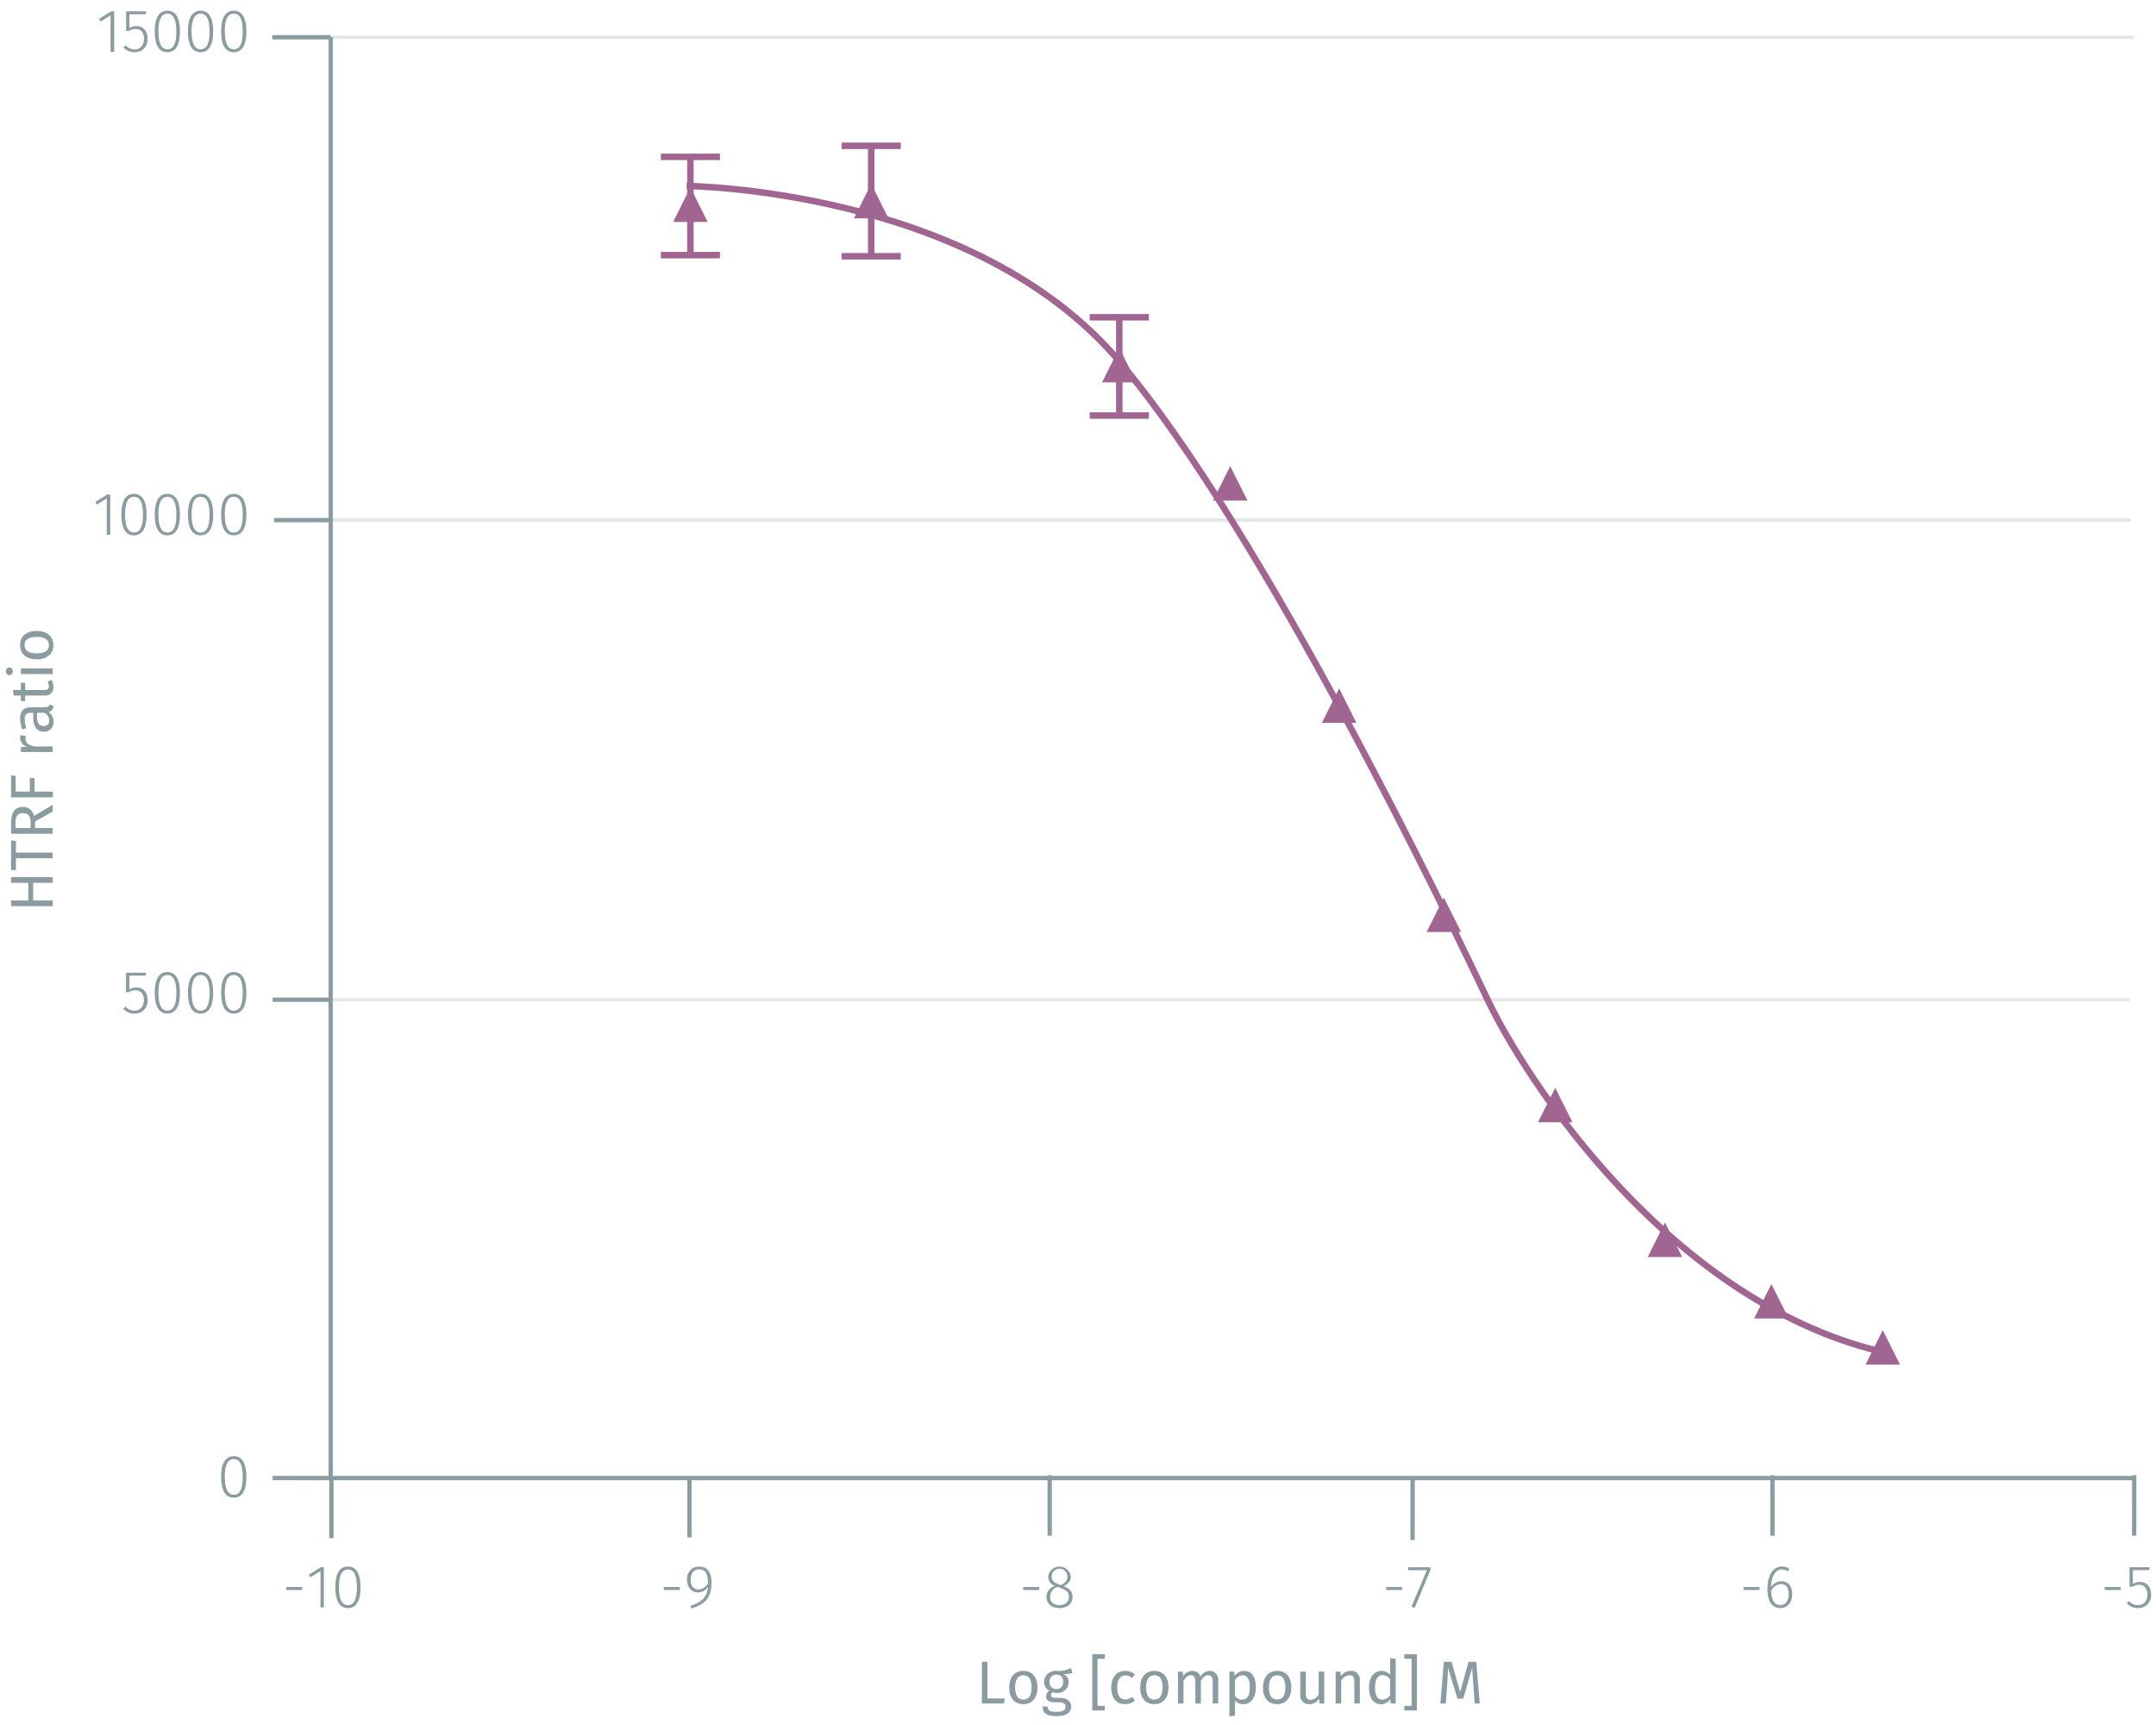 <svg id="Calque_1" data-name="Calque 1" xmlns="http://www.w3.org/2000/svg" xmlns:xlink="http://www.w3.org/1999/xlink" viewBox="0 0 500 400"><defs><symbol id="_3-purple-arrow-up" data-name="3-purple-arrow-up" viewBox="0 0 8 8"><polyline points="4 0 8 8 0 8" fill="#a06590" fill-rule="evenodd"/></symbol></defs><line x1="76.69" y1="8.64" x2="494.94" y2="8.64" fill="none" stroke="#e5e5e5" stroke-miterlimit="10" stroke-width="0.75"/><line x1="75.91" y1="120.61" x2="494.16" y2="120.61" fill="none" stroke="#e5e5e5" stroke-miterlimit="10" stroke-width="0.75"/><line x1="75.66" y1="231.82" x2="493.91" y2="231.82" fill="none" stroke="#e5e5e5" stroke-miterlimit="10" stroke-width="0.75"/><path d="M70.1,368v.7H66.39V368Z" fill="#8b9ca0"/><path d="M74.33,372.73v-8.42L72,365.74l-.38-.6,2.79-1.72h.7v9.31Z" fill="#8b9ca0"/><path d="M83.61,368.08c0,3.15-1,4.81-2.92,4.81s-2.93-1.67-2.93-4.82,1-4.81,2.93-4.81S83.61,364.92,83.61,368.08Zm-5,0c0,2.87.74,4.14,2.09,4.14s2.07-1.26,2.07-4.13-.73-4.15-2.07-4.15S78.6,365.2,78.6,368.07Z" fill="#8b9ca0"/><path d="M157.65,368v.7h-3.71V368Z" fill="#8b9ca0"/><path d="M165,367c0,3.68-1.6,5-4.68,6l-.21-.63c2.43-.74,3.92-1.94,4.07-4.41a2.78,2.78,0,0,1-2.3,1.3c-1.45,0-2.54-1.12-2.54-2.94a2.8,2.8,0,0,1,2.83-3.06C164.1,363.26,165,364.71,165,367Zm-.82.16c0-2.19-.58-3.25-2-3.25-1.25,0-2,.86-2,2.4s.73,2.25,1.84,2.25A2.58,2.58,0,0,0,164.18,367.18Z" fill="#8b9ca0"/><path d="M241,368v.7h-3.71V368Z" fill="#8b9ca0"/><path d="M248.74,370.31c0,1.55-1.26,2.58-3.06,2.58s-3-1.06-3-2.57a2.74,2.74,0,0,1,2-2.59,2.21,2.21,0,0,1-1.6-2.14,2.65,2.65,0,0,1,5.26,0c0,1-.55,1.64-1.68,2.23C248.05,368.36,248.74,369.06,248.74,370.31Zm-.86,0c0-1.14-.6-1.6-2.07-2.14l-.48-.19a2.37,2.37,0,0,0-1.79,2.34c0,1.22.87,1.88,2.16,1.88S247.88,371.51,247.88,370.31Zm-2.25-2.9.43.15c1-.54,1.47-1.09,1.47-2a1.81,1.81,0,0,0-3.62,0C243.91,366.51,244.38,367,245.63,367.41Z" fill="#8b9ca0"/><path d="M325.18,368v.7h-3.71V368Z" fill="#8b9ca0"/><path d="M328.08,372.84l-.76-.25,3.59-8.49h-4.36v-.68h5.2v.63Z" fill="#8b9ca0"/><path d="M408.06,368v.7h-3.71V368Z" fill="#8b9ca0"/><path d="M415.63,369.59c0,2.05-1.17,3.3-2.74,3.3-2.17,0-3-1.91-3-4.36,0-3.25,1.28-5.27,3.37-5.27a2.88,2.88,0,0,1,1.73.55l-.35.56a2.47,2.47,0,0,0-1.4-.44c-1.55,0-2.46,1.71-2.52,4.11a2.84,2.84,0,0,1,2.4-1.37C414.5,366.67,415.63,367.6,415.63,369.59Zm-.82,0c0-1.62-.76-2.28-1.77-2.28a2.7,2.7,0,0,0-2.28,1.54c.06,2.07.64,3.33,2.13,3.33C414.15,372.21,414.81,371.14,414.81,369.62Z" fill="#8b9ca0"/><path d="M491.8,368v.7h-3.71V368Z" fill="#8b9ca0"/><path d="M494.64,364.09v3.18a3.17,3.17,0,0,1,1.6-.44c1.6,0,2.62,1.1,2.62,2.9a2.93,2.93,0,0,1-3,3.16,3.41,3.41,0,0,1-2.63-1.13l.51-.49a2.68,2.68,0,0,0,2.12.93c1.32,0,2.14-.95,2.14-2.48s-.81-2.23-1.94-2.23a2.9,2.9,0,0,0-1.56.45h-.64v-4.52h4.69l-.13.67Z" fill="#8b9ca0"/><path d="M25.64,12V3.53L23.34,5,23,4.36l2.79-1.72h.7V12Z" fill="#8b9ca0"/><path d="M30,3.31V6.49a3.2,3.2,0,0,1,1.6-.44c1.6,0,2.62,1.1,2.62,2.9a2.92,2.92,0,0,1-3,3.16A3.46,3.46,0,0,1,28.62,11l.52-.49a2.65,2.65,0,0,0,2.11.93c1.32,0,2.14-.95,2.14-2.48s-.81-2.23-1.94-2.23a2.9,2.9,0,0,0-1.56.45h-.64V2.64h4.69l-.13.67Z" fill="#8b9ca0"/><path d="M41.74,7.3c0,3.15-1,4.81-2.93,4.81s-2.93-1.67-2.93-4.82,1-4.81,2.93-4.81S41.74,4.13,41.74,7.3Zm-5,0c0,2.87.75,4.14,2.09,4.14s2.07-1.26,2.07-4.13-.72-4.15-2.07-4.15S36.72,4.42,36.72,7.29Z" fill="#8b9ca0"/><path d="M49.44,7.3c0,3.15-1,4.81-2.93,4.81s-2.93-1.67-2.93-4.82,1-4.81,2.93-4.81S49.44,4.13,49.44,7.3Zm-5,0c0,2.87.75,4.14,2.09,4.14s2.07-1.26,2.07-4.13-.72-4.15-2.07-4.15S44.42,4.42,44.42,7.29Z" fill="#8b9ca0"/><path d="M57.14,7.3c0,3.15-1,4.81-2.93,4.81s-2.93-1.67-2.93-4.82,1-4.81,2.93-4.81S57.14,4.13,57.14,7.3Zm-5,0c0,2.87.75,4.14,2.09,4.14s2.07-1.26,2.07-4.13-.72-4.15-2.07-4.15S52.12,4.42,52.12,7.29Z" fill="#8b9ca0"/><path d="M7.69,208.79h4.53v1.33H2.57v-1.33h4v-4.07h-4v-1.33h9.65v1.33H7.69Z" fill="#8b9ca0"/><path d="M3.7,197.71h8.52V199H3.7v2.75H2.57V194.9L3.7,195Z" fill="#8b9ca0"/><path d="M8.13,192h4.09v1.33H2.57v-2.54c0-2.4.92-3.67,2.73-3.67a2.52,2.52,0,0,1,2.59,2.09l4.33-2.6v1.58l-4.09,2.31ZM5.3,188.57c-1.21,0-1.7.68-1.7,2.27V192H7.1v-1.35C7.1,189.34,6.6,188.57,5.3,188.57Z" fill="#8b9ca0"/><path d="M3.63,183.56H6.92v-3.15H8v3.15h4.25v1.33H2.57v-5.13l1.06.16Z" fill="#8b9ca0"/><path d="M4.75,170.44l1.26.24a2.55,2.55,0,0,0-.08.64c0,.93.66,1.46,2.07,1.77h4.22v1.29H4.84v-1.11l1.49-.13a2.1,2.1,0,0,1-1.66-2A2.92,2.92,0,0,1,4.75,170.44Z" fill="#8b9ca0"/><path d="M11.49,163.38l.89.3a1.47,1.47,0,0,1-1.1,1.44,2.51,2.51,0,0,1,1.1,2.2,2.14,2.14,0,0,1-2.22,2.35c-1.58,0-2.44-1.19-2.44-3.25v-1.13H7.17c-1.06,0-1.45.52-1.45,1.54a6.73,6.73,0,0,0,.39,2l-.94.32a7.34,7.34,0,0,1-.5-2.55c0-1.78.91-2.59,2.45-2.59h3.37C11.14,164,11.35,163.76,11.49,163.38Zm-1.22,1.91H8.58v1c0,1.36.5,2.05,1.51,2.05A1.17,1.17,0,0,0,11.42,167,1.9,1.9,0,0,0,10.27,165.29Z" fill="#8b9ca0"/><path d="M12.38,159.28a1.85,1.85,0,0,1-2.1,2H5.83v1.29h-1v-1.29H3.17L3,160H4.84v-1.75l1,.14V160h4.4c.74,0,1.09-.23,1.09-.88a1.85,1.85,0,0,0-.32-1l.88-.49A2.78,2.78,0,0,1,12.38,159.28Z" fill="#8b9ca0"/><path d="M2.17,154.76a.91.91,0,0,1,0,1.81.91.91,0,0,1,0-1.81Zm10.05,1.54H4.84V155h7.38Z" fill="#8b9ca0"/><path d="M8.52,146.3c2.28,0,3.86,1.21,3.86,3.29s-1.51,3.3-3.85,3.3-3.86-1.21-3.86-3.31S6.18,146.3,8.52,146.3Zm0,5.2c1.92,0,2.82-.67,2.82-1.91s-.9-1.9-2.83-1.9-2.82.67-2.82,1.89S6.6,151.5,8.53,151.5Z" fill="#8b9ca0"/><path d="M233,393.84l-.15,1.16h-5.14v-9.65H229v8.49Z" fill="#8b9ca0"/><path d="M240.62,391.3c0,2.28-1.2,3.87-3.29,3.87s-3.29-1.51-3.29-3.85,1.2-3.87,3.3-3.87S240.62,389,240.62,391.3Zm-5.2,0c0,1.92.68,2.81,1.91,2.81s1.9-.89,1.9-2.83-.67-2.81-1.89-2.81S235.42,389.38,235.42,391.32Z" fill="#8b9ca0"/><path d="M246.54,388.18a1.94,1.94,0,0,1,1.3,1.86,2.51,2.51,0,0,1-2.81,2.51,2.93,2.93,0,0,1-.94-.14.88.88,0,0,0-.36.68c0,.34.21.61,1,.61h1.18c1.51,0,2.52.87,2.52,2,0,1.43-1.18,2.24-3.46,2.24s-3.17-.74-3.17-2.24h1.17c0,.84.37,1.23,2,1.23s2.16-.4,2.16-1.14-.56-1.05-1.49-1.05h-1.16c-1.32,0-1.9-.66-1.9-1.4a1.59,1.59,0,0,1,.81-1.31,2.1,2.1,0,0,1-1.25-2,2.63,2.63,0,0,1,2.84-2.58,6.39,6.39,0,0,0,3.38-.66l.38,1.16A7.09,7.09,0,0,1,246.54,388.18ZM243.42,390a1.49,1.49,0,0,0,1.55,1.66,1.47,1.47,0,0,0,1.56-1.68,1.44,1.44,0,0,0-1.59-1.64A1.48,1.48,0,0,0,243.42,390Z" fill="#8b9ca0"/><path d="M254.53,384.65v10.91h1.69v1.06h-2.91V383.57h2.91v1.08Z" fill="#8b9ca0"/><path d="M263.19,388.25l-.63.84a2.37,2.37,0,0,0-1.57-.58c-1.16,0-1.89.91-1.89,2.83s.73,2.74,1.89,2.74a2.4,2.4,0,0,0,1.58-.61l.62.89a3.5,3.5,0,0,1-2.26.81c-2,0-3.22-1.42-3.22-3.8s1.22-3.92,3.22-3.92A3.27,3.27,0,0,1,263.19,388.25Z" fill="#8b9ca0"/><path d="M271,391.3c0,2.28-1.21,3.87-3.3,3.87s-3.29-1.51-3.29-3.85,1.21-3.87,3.31-3.87S271,389,271,391.3Zm-5.2,0c0,1.92.67,2.81,1.9,2.81s1.91-.89,1.91-2.83-.67-2.81-1.89-2.81S265.79,389.38,265.79,391.32Z" fill="#8b9ca0"/><path d="M282.52,389.71V395h-1.28v-5.11c0-1.11-.48-1.43-1-1.43-.8,0-1.23.52-1.74,1.3V395h-1.29v-5.11c0-1.11-.47-1.43-1-1.43-.8,0-1.25.52-1.74,1.3V395h-1.29v-7.38h1.11l.11,1.08a2.45,2.45,0,0,1,2.13-1.25,1.86,1.86,0,0,1,1.86,1.33,2.56,2.56,0,0,1,2.2-1.33A2,2,0,0,1,282.52,389.71Z" fill="#8b9ca0"/><path d="M291.23,391.3c0,2.24-1,3.87-2.9,3.87a2.38,2.38,0,0,1-1.93-.84v3.5l-1.29.15V387.62h1.11l.09,1a2.71,2.71,0,0,1,2.19-1.16C290.46,387.45,291.23,389,291.23,391.3Zm-1.39,0c0-1.92-.56-2.83-1.66-2.83a2.23,2.23,0,0,0-1.78,1.15v3.6a1.91,1.91,0,0,0,1.62.9C289.2,394.12,289.84,393.24,289.84,391.3Z" fill="#8b9ca0"/><path d="M299.48,391.3c0,2.28-1.21,3.87-3.3,3.87s-3.29-1.51-3.29-3.85,1.21-3.87,3.31-3.87S299.48,389,299.48,391.3Zm-5.2,0c0,1.92.67,2.81,1.9,2.81s1.91-.89,1.91-2.83-.67-2.81-1.89-2.81S294.28,389.38,294.28,391.32Z" fill="#8b9ca0"/><path d="M306,395l-.09-1.15a2.48,2.48,0,0,1-2.3,1.32,2,2,0,0,1-2.06-2.26v-5.29h1.29v5.15c0,1,.34,1.39,1.13,1.39a2.22,2.22,0,0,0,1.85-1.28v-5.26h1.29V395Z" fill="#8b9ca0"/><path d="M315.37,389.71V395h-1.29v-5.11c0-1.11-.45-1.43-1.17-1.43a2.24,2.24,0,0,0-1.87,1.3V395h-1.29v-7.38h1.11l.11,1.09a2.66,2.66,0,0,1,2.25-1.26A2,2,0,0,1,315.37,389.71Z" fill="#8b9ca0"/><path d="M323.67,395h-1.14l-.12-1a2.48,2.48,0,0,1-2.13,1.19c-1.79,0-2.79-1.53-2.79-3.83s1.09-3.89,2.9-3.89a2.64,2.64,0,0,1,2,.91v-3.87l1.29.16Zm-1.29-1.95v-3.61a2.11,2.11,0,0,0-1.71-1c-1.11,0-1.79.93-1.79,2.85s.61,2.83,1.68,2.83A2.12,2.12,0,0,0,322.38,393.05Z" fill="#8b9ca0"/><path d="M325.69,396.62v-1.06h1.68V384.65h-1.68v-1.08h2.9v13.05Z" fill="#8b9ca0"/><path d="M342,395l-.33-4.36c-.13-1.51-.23-3.13-.24-3.93l-2.09,7.2H338l-2.2-7.22c0,1.14-.07,2.64-.18,4.05l-.32,4.26h-1.26l.8-9.65h1.79l2,7,1.93-7h1.81l.8,9.65Z" fill="#8b9ca0"/><path d="M159.25,43.13s66.31.54,100.24,40.55,77.1,130.5,85.58,148.29,42.41,71,93.3,81.93" fill="none" stroke="#a06590" stroke-miterlimit="10" stroke-width="1.5"/><line x1="153.26" y1="36.37" x2="166.97" y2="36.37" fill="none" stroke="#a06590" stroke-miterlimit="10" stroke-width="1.5"/><line x1="160.11" y1="36.37" x2="160.11" y2="58.57" fill="none" stroke="#a06590" stroke-miterlimit="10" stroke-width="1.5"/><line x1="153.26" y1="59.16" x2="166.97" y2="59.16" fill="none" stroke="#a06590" stroke-miterlimit="10" stroke-width="1.5"/><line x1="252.72" y1="73.57" x2="266.44" y2="73.57" fill="none" stroke="#a06590" stroke-miterlimit="10" stroke-width="1.5"/><line x1="259.58" y1="73.57" x2="259.58" y2="95.77" fill="none" stroke="#a06590" stroke-miterlimit="10" stroke-width="1.5"/><line x1="252.72" y1="96.36" x2="266.44" y2="96.36" fill="none" stroke="#a06590" stroke-miterlimit="10" stroke-width="1.5"/><line x1="195.18" y1="33.81" x2="208.9" y2="33.81" fill="none" stroke="#a06590" stroke-miterlimit="10" stroke-width="1.5"/><line x1="202.04" y1="33.81" x2="202.04" y2="58.83" fill="none" stroke="#a06590" stroke-miterlimit="10" stroke-width="1.5"/><line x1="195.18" y1="59.42" x2="208.9" y2="59.42" fill="none" stroke="#a06590" stroke-miterlimit="10" stroke-width="1.5"/><path d="M57.14,342.47c0,3.15-1,4.81-2.93,4.81s-2.93-1.67-2.93-4.82,1-4.81,2.93-4.81S57.14,339.31,57.14,342.47Zm-5,0c0,2.87.75,4.14,2.09,4.14s2.07-1.26,2.07-4.13-.72-4.14-2.07-4.14S52.12,339.59,52.12,342.46Z" fill="#8b9ca0"/><path d="M30,226.23v3.18a3.16,3.16,0,0,1,1.6-.43c1.6,0,2.62,1.09,2.62,2.9a2.92,2.92,0,0,1-3,3.15,3.45,3.45,0,0,1-2.63-1.12l.51-.49a2.71,2.71,0,0,0,2.12.92c1.32,0,2.14-1,2.14-2.48s-.81-2.23-1.94-2.23a2.9,2.9,0,0,0-1.56.45h-.64v-4.52h4.69l-.13.67Z" fill="#8b9ca0"/><path d="M41.74,230.22c0,3.15-1,4.81-2.93,4.81s-2.93-1.67-2.93-4.82,1-4.81,2.93-4.81S41.74,227.06,41.74,230.22Zm-5,0c0,2.87.75,4.14,2.09,4.14s2.07-1.26,2.07-4.13-.72-4.14-2.07-4.14S36.72,227.34,36.72,230.21Z" fill="#8b9ca0"/><path d="M49.44,230.22c0,3.15-1,4.81-2.93,4.81s-2.93-1.67-2.93-4.82,1-4.81,2.93-4.81S49.44,227.06,49.44,230.22Zm-5,0c0,2.87.75,4.14,2.09,4.14s2.07-1.26,2.07-4.13-.72-4.14-2.07-4.14S44.42,227.34,44.42,230.21Z" fill="#8b9ca0"/><path d="M57.14,230.22c0,3.15-1,4.81-2.93,4.81s-2.93-1.67-2.93-4.82,1-4.81,2.93-4.81S57.14,227.06,57.14,230.22Zm-5,0c0,2.87.75,4.14,2.09,4.14s2.07-1.26,2.07-4.13-.72-4.14-2.07-4.14S52.12,227.34,52.12,230.21Z" fill="#8b9ca0"/><path d="M24.76,124v-8.42L22.46,117l-.38-.6,2.79-1.73h.7V124Z" fill="#8b9ca0"/><path d="M34,119.34c0,3.15-1,4.8-2.93,4.8s-2.93-1.66-2.93-4.81,1-4.81,2.93-4.81S34,116.17,34,119.34Zm-5,0c0,2.87.75,4.14,2.09,4.14s2.07-1.26,2.07-4.13-.72-4.15-2.07-4.15S29,116.45,29,119.33Z" fill="#8b9ca0"/><path d="M41.74,119.34c0,3.15-1,4.8-2.93,4.8s-2.93-1.66-2.93-4.81,1-4.81,2.93-4.81S41.74,116.17,41.74,119.34Zm-5,0c0,2.87.75,4.14,2.09,4.14s2.07-1.26,2.07-4.13-.72-4.15-2.07-4.15S36.72,116.45,36.72,119.33Z" fill="#8b9ca0"/><path d="M49.44,119.34c0,3.15-1,4.8-2.93,4.8s-2.93-1.66-2.93-4.81,1-4.81,2.93-4.81S49.44,116.17,49.44,119.34Zm-5,0c0,2.87.75,4.14,2.09,4.14s2.07-1.26,2.07-4.13-.72-4.15-2.07-4.15S44.42,116.45,44.42,119.33Z" fill="#8b9ca0"/><path d="M57.14,119.34c0,3.15-1,4.8-2.93,4.8s-2.93-1.66-2.93-4.81,1-4.81,2.93-4.81S57.14,116.17,57.14,119.34Zm-5,0c0,2.87.75,4.14,2.09,4.14s2.07-1.26,2.07-4.13-.72-4.15-2.07-4.15S52.12,116.45,52.12,119.33Z" fill="#8b9ca0"/><use width="8" height="8" transform="translate(156.11 43.46)" xlink:href="#_3-purple-arrow-up"/><use width="8" height="8" transform="translate(255.58 80.67)" xlink:href="#_3-purple-arrow-up"/><use width="8" height="8" transform="translate(198.04 42.62)" xlink:href="#_3-purple-arrow-up"/><use width="8" height="8" transform="translate(281.31 108.08)" xlink:href="#_3-purple-arrow-up"/><use width="8" height="8" transform="translate(306.56 159.61)" xlink:href="#_3-purple-arrow-up"/><use width="8" height="8" transform="translate(330.85 208.12)" xlink:href="#_3-purple-arrow-up"/><use width="8" height="8" transform="translate(356.68 252.24)" xlink:href="#_3-purple-arrow-up"/><use width="8" height="8" transform="translate(382.12 283.48)" xlink:href="#_3-purple-arrow-up"/><use width="8" height="8" transform="translate(406.8 297.74)" xlink:href="#_3-purple-arrow-up"/><use width="8" height="8" transform="translate(432.63 308.43)" xlink:href="#_3-purple-arrow-up"/><line x1="76.69" y1="8.64" x2="76.69" y2="342.76" fill="none" stroke="#8b9ca0" stroke-miterlimit="10"/><line x1="76.73" y1="8.64" x2="63.14" y2="8.64" fill="none" stroke="#8b9ca0" stroke-miterlimit="10"/><line x1="77.14" y1="120.61" x2="63.55" y2="120.61" fill="none" stroke="#8b9ca0" stroke-miterlimit="10"/><line x1="76.81" y1="231.82" x2="63.22" y2="231.82" fill="none" stroke="#8b9ca0" stroke-miterlimit="10"/><line x1="76.81" y1="342.74" x2="63.22" y2="342.73" fill="none" stroke="#8b9ca0" stroke-miterlimit="10"/><line x1="76.69" y1="342.74" x2="494.94" y2="342.74" fill="none" stroke="#8b9ca0" stroke-miterlimit="10"/><line x1="76.86" y1="342.67" x2="76.86" y2="356.69" fill="none" stroke="#8b9ca0" stroke-miterlimit="10"/><line x1="159.89" y1="342.48" x2="159.89" y2="356.5" fill="none" stroke="#8b9ca0" stroke-miterlimit="10"/><line x1="243.44" y1="342.08" x2="243.44" y2="356.11" fill="none" stroke="#8b9ca0" stroke-miterlimit="10"/><line x1="327.6" y1="343.06" x2="327.59" y2="357.08" fill="none" stroke="#8b9ca0" stroke-miterlimit="10"/><line x1="411.05" y1="342.1" x2="411.05" y2="356.12" fill="none" stroke="#8b9ca0" stroke-miterlimit="10"/><line x1="494.95" y1="342.08" x2="494.94" y2="356.11" fill="none" stroke="#8b9ca0" stroke-miterlimit="10"/></svg>